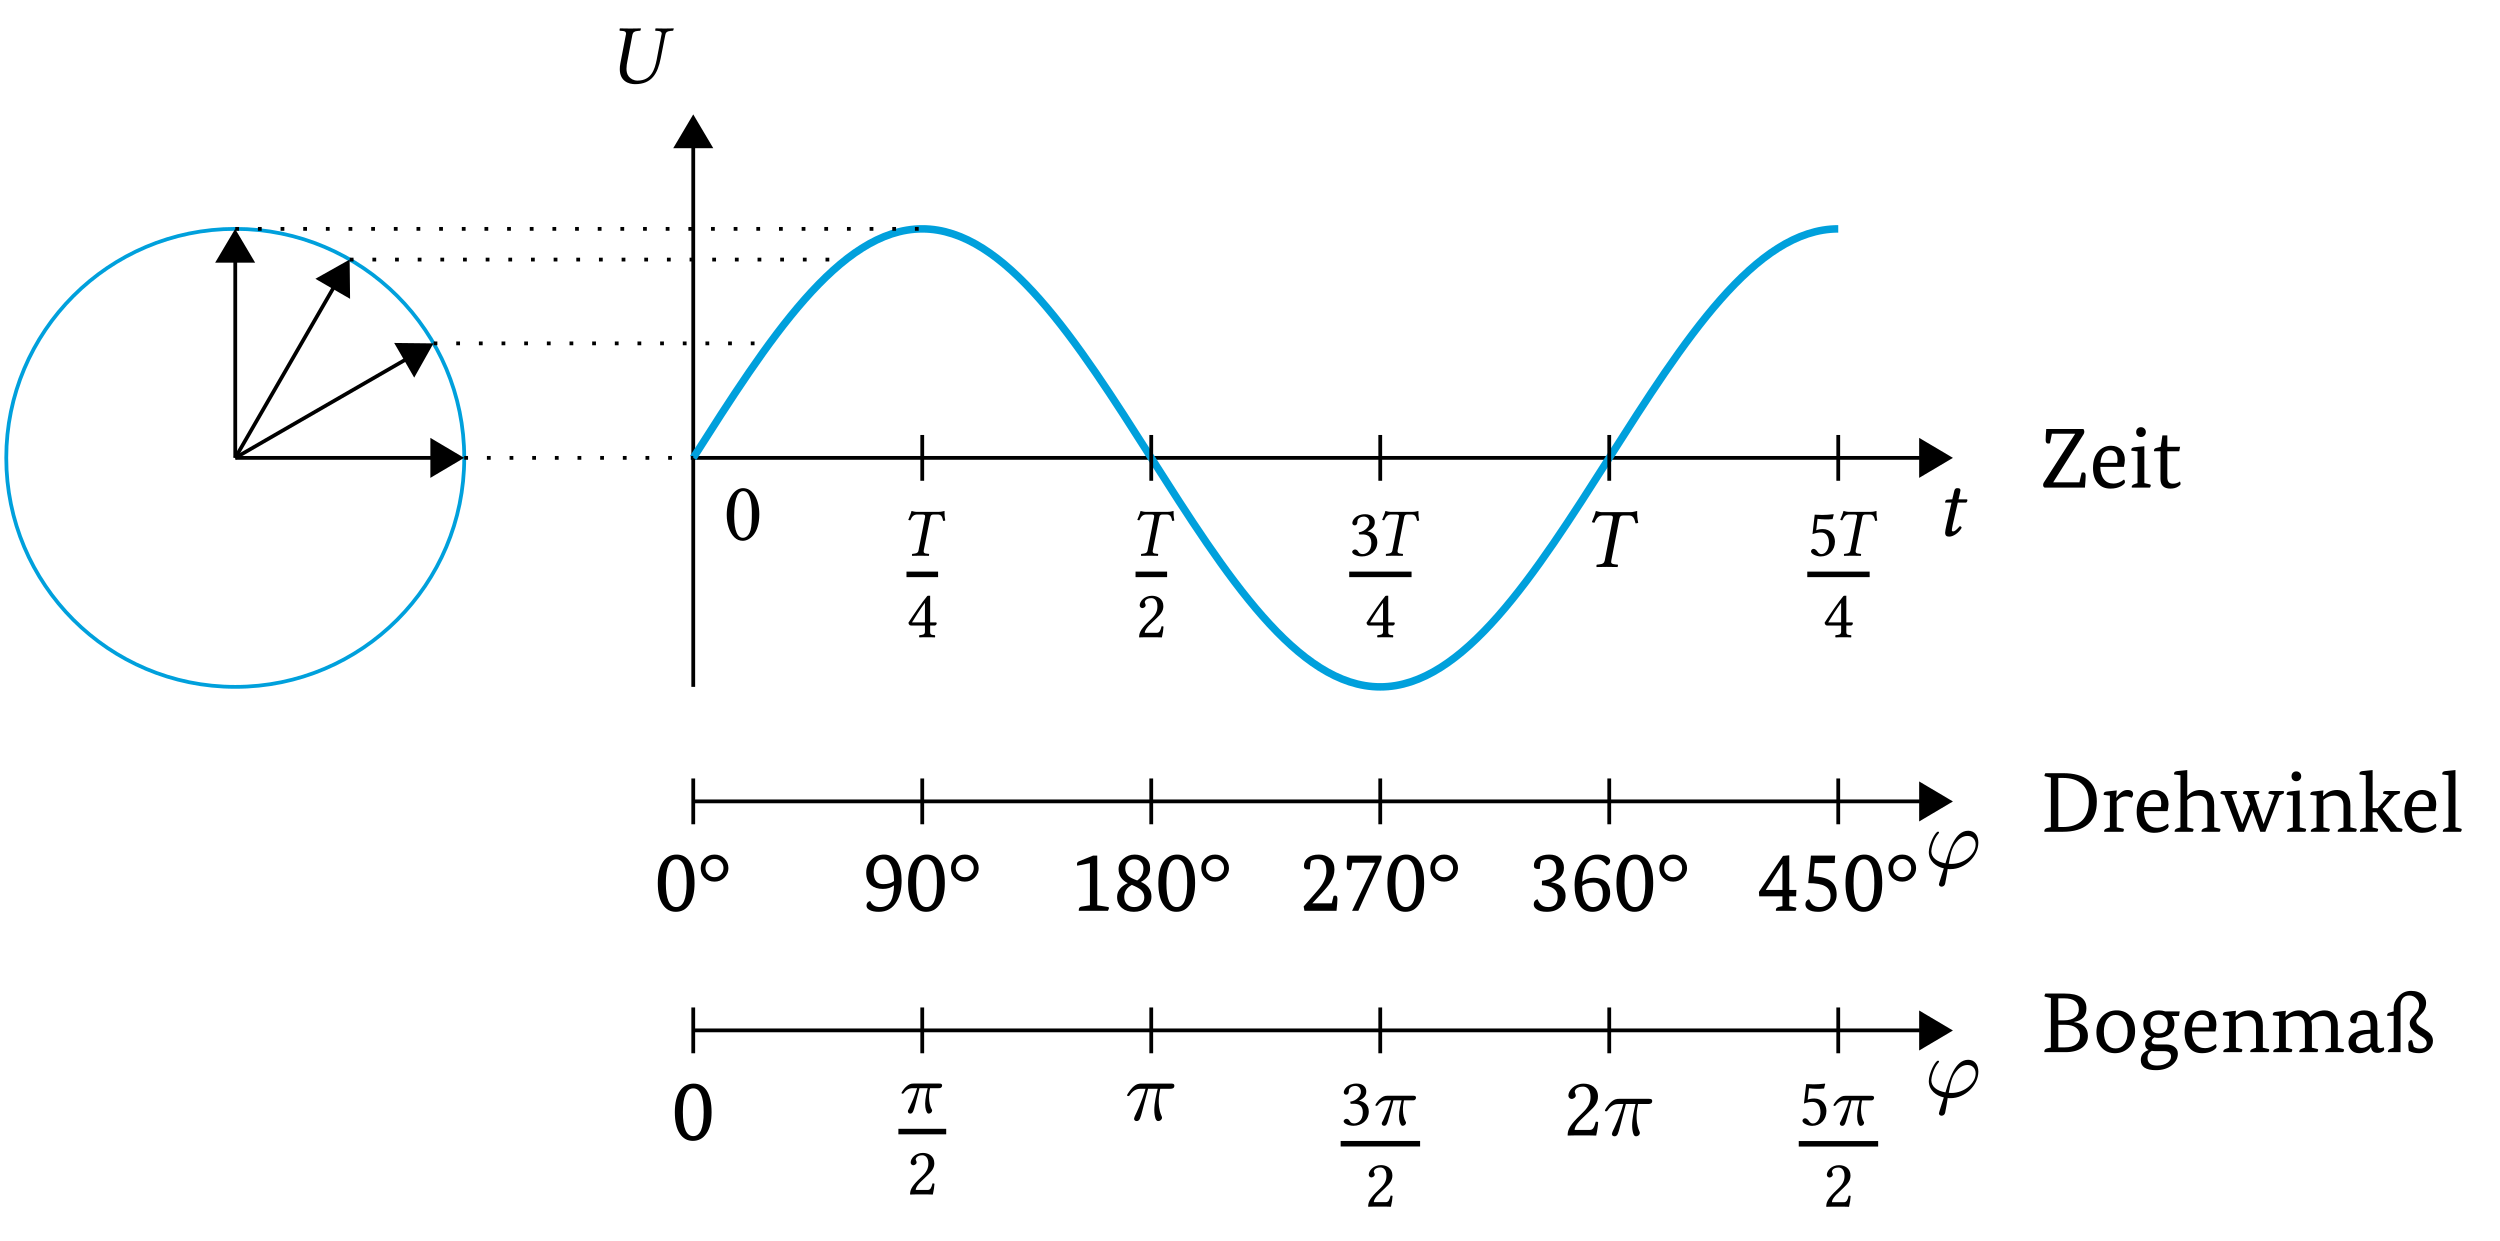 <?xml version="1.0" encoding="UTF-8"?>
<svg xmlns="http://www.w3.org/2000/svg" xmlns:xlink="http://www.w3.org/1999/xlink" width="262.633" height="130.375" viewBox="0 0 262.633 130.375">
<defs>
<g>
<g id="glyph-0-0">
<path d="M 0.938 -3.828 L 0.469 -3.797 C 0.297 -3.797 0.234 -3.719 0.219 -3.656 C 0.203 -3.625 0.172 -3.516 0.172 -3.5 C 0.172 -3.484 0.203 -3.484 0.234 -3.484 L 0.859 -3.484 L 0.312 -1.047 C 0.25 -0.766 0.188 -0.484 0.188 -0.328 C 0.188 0 0.344 0.094 0.625 0.094 C 1.031 0.094 1.609 -0.281 1.922 -0.828 C 1.891 -0.953 1.828 -1 1.719 -1 C 1.312 -0.531 1.156 -0.453 1.016 -0.453 C 0.984 -0.453 0.891 -0.469 0.891 -0.578 C 0.891 -0.656 0.922 -0.828 0.984 -1.141 L 1.516 -3.484 L 2.391 -3.484 C 2.5 -3.531 2.578 -3.75 2.484 -3.828 L 1.594 -3.828 L 1.688 -4.234 C 1.719 -4.406 1.797 -4.656 1.797 -4.766 C 1.797 -4.922 1.734 -5 1.453 -5 C 1.125 -5 1.141 -4.609 1.047 -4.281 Z M 0.938 -3.828 "/>
</g>
<g id="glyph-0-1">
<path d="M 1.812 0.094 C 3.578 0.094 4.188 -1.047 4.5 -2.625 L 4.984 -5.078 C 5.016 -5.328 5.172 -5.469 5.531 -5.5 L 5.75 -5.516 C 5.797 -5.516 5.828 -5.547 5.828 -5.578 L 5.875 -5.75 L 5.859 -5.766 C 5.453 -5.766 5.109 -5.75 4.906 -5.75 C 4.703 -5.75 4.375 -5.766 3.969 -5.766 L 3.953 -5.75 L 3.922 -5.578 C 3.906 -5.547 3.938 -5.516 3.969 -5.516 L 4.203 -5.5 C 4.484 -5.484 4.609 -5.391 4.609 -5.203 C 4.609 -5.172 4.594 -5.125 4.578 -5.078 L 4.078 -2.469 C 3.875 -1.469 3.531 -0.281 2.062 -0.281 C 1.656 -0.281 1.344 -0.469 1.141 -0.719 C 0.953 -0.969 0.906 -1.234 0.906 -1.531 C 0.906 -1.812 0.953 -2.109 1.016 -2.406 L 1.531 -5.109 C 1.594 -5.359 1.734 -5.469 2.094 -5.5 L 2.312 -5.516 C 2.359 -5.516 2.375 -5.547 2.391 -5.578 L 2.422 -5.75 L 2.406 -5.766 C 2 -5.766 1.656 -5.75 1.312 -5.75 C 0.969 -5.75 0.641 -5.766 0.234 -5.766 L 0.203 -5.75 L 0.172 -5.578 C 0.172 -5.547 0.203 -5.516 0.234 -5.516 L 0.453 -5.5 C 0.734 -5.484 0.859 -5.406 0.859 -5.219 C 0.859 -5.188 0.859 -5.141 0.844 -5.109 L 0.266 -2.109 C 0.219 -1.875 0.203 -1.672 0.203 -1.484 C 0.203 -0.203 1.156 0.094 1.812 0.094 Z M 1.812 0.094 "/>
</g>
<g id="glyph-0-2">
<path d="M 2.031 0.094 C 2.719 0.094 3.766 -0.609 3.766 -2.703 C 3.766 -3.594 3.547 -4.344 3.156 -4.859 C 2.922 -5.172 2.547 -5.438 2.062 -5.438 C 1.188 -5.438 0.344 -4.391 0.344 -2.625 C 0.344 -1.672 0.641 -0.781 1.141 -0.281 C 1.391 -0.031 1.688 0.094 2.031 0.094 Z M 2.062 -5.125 C 2.219 -5.125 2.359 -5.078 2.469 -4.984 C 2.75 -4.75 2.984 -4.062 2.984 -2.875 C 2.984 -2.047 2.969 -1.484 2.844 -1.031 C 2.641 -0.297 2.203 -0.219 2.047 -0.219 C 1.219 -0.219 1.125 -1.75 1.125 -2.531 C 1.125 -4.719 1.672 -5.125 2.062 -5.125 Z M 2.062 -5.125 "/>
</g>
<g id="glyph-0-3">
<path d="M 1.234 -5.75 C 1 -5.75 0.812 -5.828 0.594 -5.875 C 0.484 -5.438 0.375 -5.188 0.172 -4.703 C 0.25 -4.672 0.359 -4.641 0.453 -4.641 C 0.703 -5.234 0.922 -5.406 1.406 -5.406 L 2.016 -5.406 C 2.359 -5.406 2.422 -5.312 2.375 -5.062 L 1.531 -0.672 C 1.469 -0.422 1.344 -0.297 0.969 -0.266 L 0.703 -0.234 C 0.656 -0.203 0.641 -0.062 0.672 0.016 C 1.078 0.016 1.406 0 1.75 0 C 2.094 0 2.484 0.016 2.875 0.016 C 2.906 -0.016 2.938 -0.203 2.906 -0.234 L 2.609 -0.266 C 2.25 -0.297 2.156 -0.406 2.219 -0.672 L 3.062 -5.031 C 3.125 -5.328 3.234 -5.406 3.547 -5.406 L 4.031 -5.406 C 4.484 -5.406 4.625 -5.172 4.766 -4.578 C 4.859 -4.578 4.938 -4.578 5.047 -4.625 C 4.938 -5.125 4.922 -5.516 4.938 -5.875 C 4.641 -5.828 4.531 -5.75 4.219 -5.75 Z M 1.234 -5.75 "/>
</g>
<g id="glyph-0-4">
<path d="M 0.547 -4.172 C 0.547 -3.984 0.719 -3.828 0.906 -3.828 C 1.047 -3.828 1.328 -3.984 1.328 -4.188 C 1.328 -4.25 1.297 -4.312 1.281 -4.375 C 1.266 -4.438 1.219 -4.516 1.219 -4.578 C 1.219 -4.812 1.453 -5.125 2.094 -5.125 C 2.422 -5.125 2.875 -4.906 2.875 -4.047 C 2.875 -3.484 2.672 -3.016 2.141 -2.484 L 1.484 -1.828 C 0.609 -0.938 0.469 -0.516 0.469 0.016 C 0.469 0.016 0.922 0 1.203 0 L 2.766 0 C 3.047 0 3.469 0.016 3.469 0.016 C 3.578 -0.453 3.672 -1.125 3.672 -1.391 C 3.625 -1.438 3.5 -1.453 3.422 -1.438 C 3.266 -0.797 3.109 -0.578 2.797 -0.578 L 1.203 -0.578 C 1.203 -1.016 1.812 -1.609 1.859 -1.656 L 2.766 -2.531 C 3.281 -3.016 3.656 -3.406 3.656 -4.094 C 3.656 -5.047 2.875 -5.438 2.156 -5.438 C 1.156 -5.438 0.547 -4.703 0.547 -4.172 Z M 0.547 -4.172 "/>
</g>
<g id="glyph-1-0">
<path d="M 3.641 -5.641 L 3.641 -5.656 L 1.203 -5.656 L 1 -4.656 C 0.938 -4.633 0.867 -4.625 0.797 -4.625 C 0.629 -4.625 0.547 -4.75 0.547 -5 C 0.547 -5.258 0.566 -5.645 0.609 -6.156 L 4.516 -6.156 C 4.578 -6.062 4.609 -5.961 4.609 -5.859 C 4.609 -5.766 4.578 -5.672 4.516 -5.578 L 1.344 -0.562 L 1.344 -0.547 L 4.094 -0.547 L 4.328 -1.562 C 4.391 -1.582 4.457 -1.594 4.531 -1.594 C 4.676 -1.594 4.75 -1.473 4.75 -1.234 C 4.75 -1.016 4.723 -0.602 4.672 0 L 0.438 0 C 0.332 -0.039 0.281 -0.133 0.281 -0.281 C 0.281 -0.363 0.301 -0.441 0.344 -0.516 Z M 3.641 -5.641 "/>
</g>
<g id="glyph-1-1">
<path d="M 1.156 -2.172 C 1.164 -1.609 1.289 -1.176 1.531 -0.875 C 1.77 -0.57 2.109 -0.422 2.547 -0.422 C 2.93 -0.422 3.297 -0.562 3.641 -0.844 C 3.703 -0.801 3.738 -0.719 3.75 -0.594 C 3.75 -0.457 3.617 -0.312 3.359 -0.156 C 3.035 0.02 2.66 0.109 2.234 0.109 C 1.691 0.109 1.266 -0.055 0.953 -0.391 C 0.578 -0.773 0.391 -1.332 0.391 -2.062 C 0.391 -2.801 0.582 -3.383 0.969 -3.812 C 1.32 -4.195 1.758 -4.391 2.281 -4.391 C 2.738 -4.391 3.098 -4.25 3.359 -3.969 C 3.609 -3.695 3.734 -3.336 3.734 -2.891 C 3.734 -2.691 3.695 -2.453 3.625 -2.172 Z M 2.188 -3.922 C 1.582 -3.922 1.242 -3.477 1.172 -2.594 L 2.922 -2.594 C 2.953 -2.719 2.969 -2.844 2.969 -2.969 C 2.969 -3.602 2.707 -3.922 2.188 -3.922 Z M 2.188 -3.922 "/>
</g>
<g id="glyph-1-2">
<path d="M 0.906 -0.469 L 0.906 -3.797 L 0.266 -3.875 C 0.254 -3.906 0.25 -3.93 0.25 -3.953 C 0.25 -4.117 0.359 -4.211 0.578 -4.234 L 1.625 -4.344 L 1.625 -0.469 L 2.172 -0.344 C 2.254 -0.332 2.297 -0.297 2.297 -0.234 C 2.297 -0.148 2.266 -0.07 2.203 0 L 0.312 0 C 0.301 -0.02 0.297 -0.039 0.297 -0.062 C 0.297 -0.195 0.391 -0.297 0.578 -0.359 Z M 0.766 -5.828 C 0.766 -5.984 0.812 -6.109 0.906 -6.203 C 1 -6.297 1.117 -6.344 1.266 -6.344 C 1.41 -6.344 1.531 -6.297 1.625 -6.203 C 1.727 -6.109 1.781 -5.984 1.781 -5.828 C 1.781 -5.672 1.727 -5.547 1.625 -5.453 C 1.531 -5.359 1.41 -5.312 1.266 -5.312 C 1.117 -5.312 1 -5.359 0.906 -5.453 C 0.812 -5.547 0.766 -5.672 0.766 -5.828 Z M 0.766 -5.828 "/>
</g>
<g id="glyph-1-3">
<path d="M 0.859 -4.281 L 1.031 -5.484 L 1.547 -5.484 L 1.547 -4.281 L 2.891 -4.281 L 2.797 -3.812 L 1.547 -3.812 L 1.547 -1.078 C 1.547 -0.629 1.738 -0.406 2.125 -0.406 C 2.426 -0.406 2.676 -0.484 2.875 -0.641 C 2.914 -0.578 2.938 -0.488 2.938 -0.375 C 2.938 -0.301 2.852 -0.211 2.688 -0.109 C 2.469 0.035 2.195 0.109 1.875 0.109 C 1.176 0.109 0.828 -0.234 0.828 -0.922 L 0.828 -3.812 L 0.156 -3.812 C 0.145 -3.844 0.141 -3.863 0.141 -3.875 C 0.141 -4.031 0.234 -4.129 0.422 -4.172 Z M 0.859 -4.281 "/>
</g>
<g id="glyph-1-4">
<path d="M 2.359 -6.156 C 4.734 -6.156 5.922 -5.16 5.922 -3.172 C 5.922 -2.117 5.609 -1.32 4.984 -0.781 C 4.367 -0.258 3.492 0 2.359 0 L 0.422 0 C 0.41 -0.02 0.406 -0.047 0.406 -0.078 C 0.406 -0.242 0.508 -0.352 0.719 -0.406 L 1.094 -0.484 L 1.094 -5.688 L 0.547 -5.812 C 0.461 -5.82 0.422 -5.852 0.422 -5.906 C 0.422 -5.957 0.453 -6.039 0.516 -6.156 Z M 2.344 -0.5 C 3.219 -0.5 3.891 -0.723 4.359 -1.172 C 4.836 -1.617 5.078 -2.273 5.078 -3.141 C 5.078 -3.973 4.836 -4.598 4.359 -5.016 C 3.891 -5.441 3.219 -5.656 2.344 -5.656 L 1.875 -5.656 L 1.875 -0.5 Z M 2.344 -0.5 "/>
</g>
<g id="glyph-1-5">
<path d="M 0.906 -0.469 L 0.906 -3.797 L 0.266 -3.875 C 0.254 -3.906 0.25 -3.93 0.25 -3.953 C 0.25 -4.117 0.359 -4.211 0.578 -4.234 L 1.625 -4.344 L 1.578 -3.594 L 1.609 -3.594 C 1.953 -4.125 2.328 -4.391 2.734 -4.391 C 3.141 -4.391 3.344 -4.242 3.344 -3.953 C 3.344 -3.828 3.289 -3.703 3.188 -3.578 C 2.977 -3.672 2.785 -3.719 2.609 -3.719 C 2.203 -3.719 1.875 -3.547 1.625 -3.203 L 1.625 -0.469 L 2.25 -0.344 C 2.332 -0.332 2.375 -0.297 2.375 -0.234 C 2.375 -0.148 2.348 -0.07 2.297 0 L 0.312 0 C 0.301 -0.02 0.297 -0.039 0.297 -0.062 C 0.297 -0.195 0.391 -0.297 0.578 -0.359 Z M 0.906 -0.469 "/>
</g>
<g id="glyph-1-6">
<path d="M 0.828 -0.469 L 0.828 -5.938 L 0.172 -6.016 C 0.16 -6.047 0.156 -6.07 0.156 -6.094 C 0.156 -6.258 0.266 -6.352 0.484 -6.375 L 1.547 -6.484 L 1.547 -3.75 L 1.562 -3.75 C 1.914 -4.176 2.375 -4.391 2.938 -4.391 C 3.895 -4.391 4.375 -3.859 4.375 -2.797 L 4.375 -0.469 L 4.906 -0.344 C 4.988 -0.332 5.031 -0.297 5.031 -0.234 C 5.031 -0.148 5 -0.07 4.938 0 L 3.047 0 C 3.047 -0.02 3.047 -0.039 3.047 -0.062 C 3.047 -0.195 3.133 -0.297 3.312 -0.359 L 3.656 -0.469 L 3.656 -2.75 C 3.656 -3.445 3.332 -3.797 2.688 -3.797 C 2.219 -3.797 1.836 -3.641 1.547 -3.328 L 1.547 -0.469 L 2.078 -0.344 C 2.16 -0.332 2.203 -0.297 2.203 -0.234 C 2.203 -0.148 2.172 -0.07 2.109 0 L 0.219 0 C 0.219 -0.02 0.219 -0.039 0.219 -0.062 C 0.219 -0.195 0.305 -0.297 0.484 -0.359 Z M 0.828 -0.469 "/>
</g>
<g id="glyph-1-7">
<path d="M 4.016 -4.281 C 4.086 -4.281 4.125 -4.25 4.125 -4.188 C 4.125 -4.145 4.102 -4.082 4.062 -4 L 3.547 -3.859 L 4.562 -0.828 L 4.578 -0.828 L 5.703 -3.859 L 5.078 -4 C 5.078 -4.031 5.078 -4.051 5.078 -4.062 C 5.078 -4.207 5.16 -4.281 5.328 -4.281 L 6.609 -4.281 C 6.68 -4.281 6.719 -4.25 6.719 -4.188 C 6.719 -4.145 6.695 -4.082 6.656 -4 L 6.234 -3.844 L 4.75 0 L 4.219 0 L 3.391 -2.281 L 3.375 -2.281 L 2.5 0 L 1.938 0 L 0.453 -3.859 L 0.047 -4 C 0.035 -4.031 0.031 -4.051 0.031 -4.062 C 0.031 -4.207 0.113 -4.281 0.281 -4.281 L 1.672 -4.281 C 1.742 -4.281 1.781 -4.25 1.781 -4.188 C 1.781 -4.145 1.758 -4.082 1.719 -4 L 1.203 -3.859 L 2.312 -0.828 L 2.328 -0.828 L 3.156 -2.906 L 2.812 -3.859 L 2.406 -4 C 2.406 -4.031 2.406 -4.051 2.406 -4.062 C 2.406 -4.207 2.488 -4.281 2.656 -4.281 Z M 4.016 -4.281 "/>
</g>
<g id="glyph-1-8">
<path d="M 0.906 -0.469 L 0.906 -3.797 L 0.266 -3.875 C 0.254 -3.906 0.25 -3.93 0.25 -3.953 C 0.25 -4.117 0.359 -4.211 0.578 -4.234 L 1.625 -4.344 L 1.578 -3.734 L 1.609 -3.734 C 1.805 -3.93 1.977 -4.07 2.125 -4.156 C 2.395 -4.312 2.711 -4.391 3.078 -4.391 C 3.516 -4.391 3.852 -4.25 4.094 -3.969 C 4.332 -3.688 4.453 -3.297 4.453 -2.797 L 4.453 -0.469 L 5 -0.344 C 5.082 -0.332 5.125 -0.297 5.125 -0.234 C 5.125 -0.148 5.094 -0.07 5.031 0 L 3.141 0 C 3.129 -0.02 3.125 -0.039 3.125 -0.062 C 3.125 -0.195 3.219 -0.297 3.406 -0.359 L 3.734 -0.469 L 3.734 -2.75 C 3.734 -3.113 3.633 -3.383 3.438 -3.562 C 3.258 -3.719 3.039 -3.797 2.781 -3.797 C 2.344 -3.797 1.957 -3.648 1.625 -3.359 L 1.625 -0.469 L 2.172 -0.344 C 2.254 -0.332 2.297 -0.297 2.297 -0.234 C 2.297 -0.148 2.266 -0.07 2.203 0 L 0.312 0 C 0.301 -0.02 0.297 -0.039 0.297 -0.062 C 0.297 -0.195 0.391 -0.297 0.578 -0.359 Z M 0.906 -0.469 "/>
</g>
<g id="glyph-1-9">
<path d="M 0.828 -0.469 L 0.828 -5.938 L 0.172 -6.016 C 0.16 -6.047 0.156 -6.07 0.156 -6.094 C 0.156 -6.258 0.266 -6.352 0.484 -6.375 L 1.547 -6.484 L 1.547 -2.484 L 2.078 -2.484 L 3.281 -3.859 L 2.656 -4 C 2.645 -4.031 2.641 -4.051 2.641 -4.062 C 2.641 -4.207 2.723 -4.281 2.891 -4.281 L 4.328 -4.281 C 4.398 -4.281 4.438 -4.25 4.438 -4.188 C 4.438 -4.145 4.414 -4.082 4.375 -4 L 3.859 -3.844 L 2.594 -2.391 L 4.109 -0.453 L 4.562 -0.344 C 4.645 -0.332 4.688 -0.297 4.688 -0.234 C 4.688 -0.148 4.656 -0.07 4.594 0 L 3.438 0 L 1.953 -2.047 L 1.547 -2.047 L 1.547 -0.453 L 2 -0.344 C 2.082 -0.332 2.125 -0.297 2.125 -0.234 C 2.125 -0.148 2.094 -0.07 2.031 0 L 0.219 0 C 0.219 -0.02 0.219 -0.039 0.219 -0.062 C 0.219 -0.195 0.305 -0.297 0.484 -0.359 Z M 0.828 -0.469 "/>
</g>
<g id="glyph-1-10">
<path d="M 0.859 -0.469 L 0.859 -5.938 L 0.219 -6.016 C 0.207 -6.047 0.203 -6.07 0.203 -6.094 C 0.203 -6.258 0.312 -6.352 0.531 -6.375 L 1.594 -6.484 L 1.594 -0.469 L 2.125 -0.344 C 2.207 -0.332 2.25 -0.297 2.25 -0.234 C 2.25 -0.148 2.219 -0.07 2.156 0 L 0.266 0 C 0.266 -0.02 0.266 -0.039 0.266 -0.062 C 0.266 -0.195 0.352 -0.297 0.531 -0.359 Z M 0.859 -0.469 "/>
</g>
<g id="glyph-1-11">
<path d="M 2.234 -0.391 C 2.961 -0.391 3.328 -1.227 3.328 -2.906 C 3.328 -4.57 2.961 -5.406 2.234 -5.406 C 1.504 -5.406 1.141 -4.57 1.141 -2.906 C 1.141 -1.227 1.504 -0.391 2.234 -0.391 Z M 2.188 0.109 C 1.613 0.109 1.16 -0.141 0.828 -0.641 C 0.473 -1.16 0.297 -1.914 0.297 -2.906 C 0.297 -3.883 0.484 -4.641 0.859 -5.172 C 1.211 -5.66 1.688 -5.906 2.281 -5.906 C 2.863 -5.906 3.316 -5.66 3.641 -5.172 C 3.984 -4.641 4.156 -3.883 4.156 -2.906 C 4.156 -1.914 3.969 -1.16 3.594 -0.641 C 3.25 -0.141 2.781 0.109 2.188 0.109 Z M 2.188 0.109 "/>
</g>
<g id="glyph-1-12">
<path d="M 3.25 -4.484 C 3.25 -4.098 3.109 -3.766 2.828 -3.484 C 2.547 -3.203 2.203 -3.062 1.797 -3.062 C 1.359 -3.062 1.004 -3.203 0.734 -3.484 C 0.473 -3.742 0.344 -4.078 0.344 -4.484 C 0.344 -4.879 0.477 -5.211 0.75 -5.484 C 1.031 -5.766 1.379 -5.906 1.797 -5.906 C 2.223 -5.906 2.57 -5.766 2.844 -5.484 C 3.113 -5.211 3.25 -4.879 3.25 -4.484 Z M 1.797 -5.438 C 1.516 -5.438 1.285 -5.344 1.109 -5.156 C 0.93 -4.977 0.844 -4.754 0.844 -4.484 C 0.844 -4.223 0.93 -4 1.109 -3.812 C 1.285 -3.625 1.516 -3.531 1.797 -3.531 C 2.078 -3.531 2.301 -3.625 2.469 -3.812 C 2.645 -4 2.734 -4.223 2.734 -4.484 C 2.734 -4.754 2.645 -4.977 2.469 -5.156 C 2.301 -5.344 2.078 -5.438 1.797 -5.438 Z M 1.797 -5.438 "/>
</g>
<g id="glyph-1-13">
<path d="M 2.969 -1.047 C 3.156 -1.391 3.258 -1.93 3.281 -2.672 C 2.969 -2.422 2.578 -2.297 2.109 -2.297 C 1.598 -2.297 1.188 -2.426 0.875 -2.688 C 0.531 -2.988 0.359 -3.426 0.359 -4 C 0.359 -4.594 0.562 -5.066 0.969 -5.422 C 1.312 -5.742 1.738 -5.906 2.25 -5.906 C 2.832 -5.906 3.289 -5.645 3.625 -5.125 C 3.926 -4.645 4.078 -3.992 4.078 -3.172 C 4.078 -2.285 3.906 -1.555 3.562 -0.984 C 3.145 -0.254 2.516 0.109 1.672 0.109 C 1.254 0.109 0.93 0.039 0.703 -0.094 C 0.492 -0.207 0.391 -0.352 0.391 -0.531 C 0.391 -0.789 0.52 -0.957 0.781 -1.031 C 0.957 -0.602 1.301 -0.391 1.812 -0.391 C 2.352 -0.391 2.738 -0.609 2.969 -1.047 Z M 2.156 -2.797 C 2.633 -2.797 3.008 -2.906 3.281 -3.125 C 3.281 -3.875 3.172 -4.453 2.953 -4.859 C 2.754 -5.223 2.477 -5.406 2.125 -5.406 C 1.832 -5.406 1.598 -5.297 1.422 -5.078 C 1.234 -4.836 1.141 -4.5 1.141 -4.062 C 1.141 -3.219 1.477 -2.797 2.156 -2.797 Z M 2.156 -2.797 "/>
</g>
<g id="glyph-1-14">
<path d="M 2.031 -0.578 L 2.031 -5 L 0.688 -4.734 C 0.676 -4.805 0.672 -4.867 0.672 -4.922 C 0.672 -5.055 0.742 -5.148 0.891 -5.203 L 2.359 -5.797 L 2.797 -5.797 L 2.797 -0.578 L 3.891 -0.406 C 3.984 -0.395 4.031 -0.359 4.031 -0.297 C 4.031 -0.242 3.992 -0.145 3.922 0 L 0.859 0 C 0.859 -0.02 0.859 -0.047 0.859 -0.078 C 0.859 -0.285 0.953 -0.406 1.141 -0.438 Z M 2.031 -0.578 "/>
</g>
<g id="glyph-1-15">
<path d="M 2.922 -3.031 C 3.66 -2.707 4.031 -2.195 4.031 -1.5 C 4.031 -1.008 3.848 -0.613 3.484 -0.312 C 3.141 -0.031 2.707 0.109 2.188 0.109 C 1.676 0.109 1.266 -0.02 0.953 -0.281 C 0.598 -0.57 0.422 -0.961 0.422 -1.453 C 0.422 -2.066 0.797 -2.551 1.547 -2.906 C 0.898 -3.227 0.578 -3.719 0.578 -4.375 C 0.578 -4.801 0.742 -5.16 1.078 -5.453 C 1.422 -5.754 1.816 -5.906 2.266 -5.906 C 2.742 -5.906 3.133 -5.773 3.438 -5.516 C 3.738 -5.266 3.891 -4.91 3.891 -4.453 C 3.891 -3.848 3.566 -3.375 2.922 -3.031 Z M 2.531 -3.188 C 2.969 -3.469 3.188 -3.891 3.188 -4.453 C 3.188 -4.734 3.102 -4.957 2.938 -5.125 C 2.77 -5.312 2.523 -5.406 2.203 -5.406 C 1.922 -5.406 1.695 -5.312 1.531 -5.125 C 1.363 -4.945 1.281 -4.723 1.281 -4.453 C 1.281 -4.117 1.391 -3.852 1.609 -3.656 C 1.773 -3.508 2.082 -3.352 2.531 -3.188 Z M 1.969 -2.719 C 1.438 -2.426 1.172 -2.004 1.172 -1.453 C 1.172 -1.148 1.266 -0.895 1.453 -0.688 C 1.648 -0.488 1.906 -0.391 2.219 -0.391 C 2.531 -0.391 2.785 -0.484 2.984 -0.672 C 3.18 -0.867 3.281 -1.113 3.281 -1.406 C 3.281 -1.727 3.16 -1.992 2.922 -2.203 C 2.742 -2.359 2.426 -2.531 1.969 -2.719 Z M 1.969 -2.719 "/>
</g>
<g id="glyph-1-16">
<path d="M 0.422 -0.453 L 1.922 -2.172 C 2.516 -2.848 2.812 -3.516 2.812 -4.172 C 2.812 -5.004 2.508 -5.422 1.906 -5.422 C 1.664 -5.422 1.43 -5.363 1.203 -5.25 C 1.129 -5.008 1.086 -4.711 1.078 -4.359 C 1.004 -4.348 0.938 -4.344 0.875 -4.344 C 0.594 -4.344 0.453 -4.461 0.453 -4.703 C 0.453 -5.066 0.594 -5.359 0.875 -5.578 C 1.156 -5.797 1.539 -5.906 2.031 -5.906 C 2.508 -5.906 2.898 -5.766 3.203 -5.484 C 3.504 -5.211 3.656 -4.832 3.656 -4.344 C 3.656 -3.883 3.516 -3.43 3.234 -2.984 C 3.055 -2.691 2.754 -2.316 2.328 -1.859 L 1.344 -0.797 L 1.344 -0.781 L 3.375 -0.781 L 3.562 -1.547 C 3.602 -1.578 3.664 -1.594 3.75 -1.594 C 3.895 -1.594 3.969 -1.473 3.969 -1.234 C 3.969 -1.004 3.938 -0.594 3.875 0 L 0.5 0 Z M 0.422 -0.453 "/>
</g>
<g id="glyph-1-17">
<path d="M 0.484 -4.641 C 0.484 -5.016 0.504 -5.398 0.547 -5.797 L 4.109 -5.797 C 4.141 -5.754 4.156 -5.695 4.156 -5.625 C 4.156 -5.5 4.117 -5.359 4.047 -5.203 L 1.703 0 L 1.047 0 L 3.453 -5.047 L 1.078 -5.047 L 0.938 -4.297 C 0.875 -4.273 0.805 -4.266 0.734 -4.266 C 0.566 -4.266 0.484 -4.391 0.484 -4.641 Z M 0.484 -4.641 "/>
</g>
<g id="glyph-1-18">
<path d="M 1.391 -3.156 C 2.398 -3.27 2.906 -3.672 2.906 -4.359 C 2.906 -5.066 2.602 -5.422 2 -5.422 C 1.727 -5.422 1.492 -5.359 1.297 -5.234 C 1.223 -4.984 1.18 -4.707 1.172 -4.406 C 1.109 -4.395 1.039 -4.391 0.969 -4.391 C 0.688 -4.391 0.547 -4.508 0.547 -4.75 C 0.547 -5.094 0.691 -5.367 0.984 -5.578 C 1.285 -5.797 1.68 -5.906 2.172 -5.906 C 2.641 -5.906 3.008 -5.781 3.281 -5.531 C 3.562 -5.281 3.703 -4.941 3.703 -4.516 C 3.703 -4.098 3.562 -3.758 3.281 -3.5 C 3.082 -3.312 2.781 -3.148 2.375 -3.016 L 2.375 -2.984 C 2.852 -2.922 3.223 -2.766 3.484 -2.516 C 3.742 -2.273 3.875 -1.969 3.875 -1.594 C 3.875 -1.102 3.691 -0.695 3.328 -0.375 C 2.961 -0.051 2.484 0.109 1.891 0.109 C 1.41 0.109 1.051 0.012 0.812 -0.172 C 0.625 -0.305 0.531 -0.473 0.531 -0.672 C 0.531 -0.941 0.66 -1.125 0.922 -1.219 C 1.023 -0.988 1.125 -0.82 1.219 -0.719 C 1.414 -0.5 1.691 -0.391 2.047 -0.391 C 2.711 -0.391 3.047 -0.742 3.047 -1.453 C 3.047 -2.191 2.492 -2.602 1.391 -2.688 Z M 1.391 -3.156 "/>
</g>
<g id="glyph-1-19">
<path d="M 3.688 -4.766 C 3.633 -4.91 3.523 -5.047 3.359 -5.172 C 3.148 -5.336 2.906 -5.422 2.625 -5.422 C 1.719 -5.422 1.227 -4.633 1.156 -3.062 C 1.5 -3.332 1.906 -3.469 2.375 -3.469 C 2.883 -3.469 3.289 -3.344 3.594 -3.094 C 3.926 -2.812 4.094 -2.395 4.094 -1.844 C 4.094 -1.312 3.926 -0.859 3.594 -0.484 C 3.238 -0.086 2.785 0.109 2.234 0.109 C 1.617 0.109 1.148 -0.148 0.828 -0.672 C 0.516 -1.16 0.359 -1.844 0.359 -2.719 C 0.359 -3.551 0.555 -4.266 0.953 -4.859 C 1.398 -5.555 2.016 -5.906 2.797 -5.906 C 3.203 -5.906 3.523 -5.832 3.766 -5.688 C 3.984 -5.562 4.094 -5.41 4.094 -5.234 C 4.094 -4.984 3.957 -4.828 3.688 -4.766 Z M 1.156 -2.609 C 1.164 -1.859 1.281 -1.297 1.5 -0.922 C 1.695 -0.566 1.969 -0.391 2.312 -0.391 C 2.602 -0.391 2.844 -0.504 3.031 -0.734 C 3.227 -0.973 3.328 -1.312 3.328 -1.75 C 3.328 -2.562 2.988 -2.969 2.312 -2.969 C 1.812 -2.969 1.426 -2.848 1.156 -2.609 Z M 1.156 -2.609 "/>
</g>
<g id="glyph-1-20">
<path d="M 0.125 -1.984 L 2.656 -5.766 L 3.312 -5.828 L 3.312 -2.188 L 4.062 -2.188 L 4.031 -1.516 L 3.312 -1.516 L 3.312 -0.484 L 3.938 -0.359 C 4.02 -0.348 4.062 -0.316 4.062 -0.266 C 4.062 -0.234 4.031 -0.145 3.969 0 L 1.906 0 C 1.906 -0.02 1.906 -0.047 1.906 -0.078 C 1.906 -0.242 2.004 -0.352 2.203 -0.406 L 2.594 -0.484 L 2.594 -1.516 L 0.156 -1.516 Z M 0.859 -2.188 L 2.594 -2.188 L 2.594 -4.891 L 2.562 -4.891 L 0.859 -2.219 Z M 0.859 -2.188 "/>
</g>
<g id="glyph-1-21">
<path d="M 1.125 -5.797 L 3.672 -5.797 L 3.625 -5.016 L 1.531 -5.016 L 1.406 -3.609 C 2.27 -3.578 2.895 -3.395 3.281 -3.062 C 3.645 -2.758 3.828 -2.301 3.828 -1.688 C 3.828 -1.195 3.645 -0.773 3.281 -0.422 C 2.926 -0.066 2.469 0.109 1.906 0.109 C 1.414 0.109 1.055 0.02 0.828 -0.156 C 0.641 -0.289 0.547 -0.461 0.547 -0.672 C 0.547 -0.941 0.676 -1.125 0.938 -1.219 C 1.051 -0.969 1.145 -0.801 1.219 -0.719 C 1.426 -0.5 1.703 -0.391 2.047 -0.391 C 2.398 -0.391 2.68 -0.5 2.891 -0.719 C 3.086 -0.926 3.188 -1.195 3.188 -1.531 C 3.188 -2.02 3 -2.367 2.625 -2.578 C 2.25 -2.797 1.656 -2.906 0.844 -2.906 Z M 1.125 -5.797 "/>
</g>
<g id="glyph-1-22">
<path d="M 2.547 -6.156 C 4.066 -6.156 4.828 -5.641 4.828 -4.609 C 4.828 -3.805 4.395 -3.328 3.531 -3.172 L 3.531 -3.156 C 4.5 -3.02 4.984 -2.539 4.984 -1.719 C 4.984 -1.207 4.785 -0.797 4.391 -0.484 C 3.961 -0.16 3.375 0 2.625 0 L 0.422 0 C 0.41 -0.02 0.406 -0.047 0.406 -0.078 C 0.406 -0.242 0.508 -0.352 0.719 -0.406 L 1.094 -0.484 L 1.094 -5.688 L 0.547 -5.812 C 0.461 -5.82 0.422 -5.852 0.422 -5.906 C 0.422 -5.957 0.453 -6.039 0.516 -6.156 Z M 2.531 -0.5 C 3.07 -0.5 3.484 -0.613 3.766 -0.844 C 4.023 -1.062 4.156 -1.352 4.156 -1.719 C 4.156 -2.07 4.02 -2.352 3.75 -2.562 C 3.477 -2.77 3.086 -2.875 2.578 -2.875 L 1.875 -2.875 L 1.875 -0.5 Z M 2.469 -3.344 C 2.988 -3.344 3.391 -3.457 3.672 -3.688 C 3.91 -3.883 4.031 -4.156 4.031 -4.5 C 4.031 -5.27 3.508 -5.656 2.469 -5.656 L 1.875 -5.656 L 1.875 -3.344 Z M 2.469 -3.344 "/>
</g>
<g id="glyph-1-23">
<path d="M 2.344 0.109 C 1.789 0.109 1.336 -0.07 0.984 -0.438 C 0.586 -0.832 0.391 -1.383 0.391 -2.094 C 0.391 -2.801 0.609 -3.367 1.047 -3.797 C 1.453 -4.191 1.941 -4.391 2.516 -4.391 C 3.078 -4.391 3.531 -4.211 3.875 -3.859 C 4.258 -3.473 4.453 -2.914 4.453 -2.188 C 4.453 -1.469 4.234 -0.895 3.797 -0.469 C 3.391 -0.082 2.906 0.109 2.344 0.109 Z M 2.406 -0.391 C 2.781 -0.391 3.078 -0.531 3.297 -0.812 C 3.547 -1.125 3.672 -1.566 3.672 -2.141 C 3.672 -2.711 3.547 -3.156 3.297 -3.469 C 3.078 -3.758 2.781 -3.906 2.406 -3.906 C 2.039 -3.906 1.75 -3.758 1.531 -3.469 C 1.289 -3.156 1.172 -2.711 1.172 -2.141 C 1.172 -1.566 1.289 -1.125 1.531 -0.812 C 1.75 -0.531 2.039 -0.391 2.406 -0.391 Z M 2.406 -0.391 "/>
</g>
<g id="glyph-1-24">
<path d="M 0.484 -2.969 C 0.484 -3.406 0.648 -3.758 0.984 -4.031 C 1.285 -4.27 1.66 -4.391 2.109 -4.391 C 2.348 -4.391 2.578 -4.352 2.797 -4.281 L 4.312 -4.281 L 4.219 -3.797 L 3.484 -3.797 C 3.66 -3.555 3.75 -3.281 3.75 -2.969 C 3.75 -2.52 3.582 -2.16 3.25 -1.891 C 2.945 -1.629 2.551 -1.5 2.062 -1.5 C 1.926 -1.5 1.785 -1.516 1.641 -1.547 C 1.453 -1.441 1.359 -1.305 1.359 -1.141 C 1.359 -0.922 1.52 -0.812 1.844 -0.812 L 2.859 -0.812 C 3.242 -0.812 3.547 -0.723 3.766 -0.547 C 3.992 -0.379 4.109 -0.145 4.109 0.156 C 4.109 0.625 3.906 1.023 3.5 1.359 C 3.07 1.711 2.504 1.891 1.797 1.891 C 0.742 1.891 0.219 1.539 0.219 0.844 C 0.219 0.32 0.488 -0.031 1.031 -0.219 L 1.031 -0.234 C 0.789 -0.359 0.672 -0.555 0.672 -0.828 C 0.672 -1.16 0.875 -1.438 1.281 -1.656 L 1.281 -1.672 C 0.75 -1.922 0.484 -2.352 0.484 -2.969 Z M 2.109 -1.969 C 2.734 -1.969 3.047 -2.301 3.047 -2.969 C 3.047 -3.27 2.961 -3.504 2.797 -3.672 C 2.629 -3.848 2.406 -3.938 2.125 -3.938 C 1.52 -3.938 1.219 -3.613 1.219 -2.969 C 1.219 -2.301 1.516 -1.969 2.109 -1.969 Z M 1.719 -0.109 C 1.594 -0.109 1.477 -0.117 1.375 -0.141 C 1.07 0.012 0.922 0.266 0.922 0.609 C 0.922 1.141 1.254 1.406 1.922 1.406 C 2.379 1.406 2.742 1.305 3.016 1.109 C 3.266 0.941 3.391 0.723 3.391 0.453 C 3.391 0.078 3.145 -0.109 2.656 -0.109 Z M 1.719 -0.109 "/>
</g>
<g id="glyph-1-25">
<path d="M 7.078 -0.469 L 7.609 -0.344 C 7.691 -0.332 7.734 -0.297 7.734 -0.234 C 7.734 -0.148 7.703 -0.07 7.641 0 L 5.75 0 C 5.75 -0.02 5.75 -0.039 5.75 -0.062 C 5.75 -0.195 5.836 -0.297 6.016 -0.359 L 6.359 -0.469 L 6.359 -2.75 C 6.359 -3.445 6.07 -3.797 5.5 -3.797 C 5.039 -3.797 4.641 -3.633 4.297 -3.312 C 4.336 -3.094 4.359 -2.922 4.359 -2.797 L 4.359 -0.469 L 4.891 -0.344 C 4.973 -0.332 5.016 -0.297 5.016 -0.234 C 5.016 -0.148 4.984 -0.07 4.922 0 L 3.031 0 C 3.031 -0.02 3.031 -0.039 3.031 -0.062 C 3.031 -0.195 3.117 -0.297 3.297 -0.359 L 3.625 -0.469 L 3.625 -2.75 C 3.625 -3.445 3.344 -3.797 2.781 -3.797 C 2.344 -3.797 1.957 -3.648 1.625 -3.359 L 1.625 -0.469 L 2.172 -0.344 C 2.254 -0.332 2.297 -0.297 2.297 -0.234 C 2.297 -0.148 2.266 -0.07 2.203 0 L 0.312 0 C 0.301 -0.02 0.297 -0.039 0.297 -0.062 C 0.297 -0.195 0.391 -0.297 0.578 -0.359 L 0.906 -0.469 L 0.906 -3.797 L 0.266 -3.875 C 0.254 -3.906 0.25 -3.93 0.25 -3.953 C 0.25 -4.117 0.359 -4.211 0.578 -4.234 L 1.625 -4.344 L 1.578 -3.734 L 1.609 -3.734 C 2.016 -4.172 2.488 -4.391 3.031 -4.391 C 3.57 -4.391 3.953 -4.148 4.172 -3.672 C 4.598 -4.148 5.109 -4.391 5.703 -4.391 C 6.129 -4.391 6.461 -4.25 6.703 -3.969 C 6.953 -3.695 7.078 -3.305 7.078 -2.797 Z M 7.078 -0.469 "/>
</g>
<g id="glyph-1-26">
<path d="M 2.656 -2.781 C 2.656 -3.164 2.594 -3.453 2.469 -3.641 C 2.352 -3.828 2.156 -3.922 1.875 -3.922 C 1.688 -3.922 1.508 -3.891 1.344 -3.828 C 1.27 -3.672 1.203 -3.41 1.141 -3.047 C 1.047 -3.035 0.984 -3.031 0.953 -3.031 C 0.66 -3.031 0.516 -3.16 0.516 -3.422 C 0.516 -3.68 0.672 -3.906 0.984 -4.094 C 1.297 -4.289 1.633 -4.391 2 -4.391 C 2.914 -4.391 3.375 -3.883 3.375 -2.875 L 3.375 -0.922 C 3.375 -0.586 3.477 -0.422 3.688 -0.422 C 3.832 -0.422 3.941 -0.457 4.016 -0.531 C 4.066 -0.457 4.094 -0.375 4.094 -0.281 C 4.094 -0.219 4.039 -0.148 3.938 -0.078 C 3.789 0.023 3.613 0.078 3.406 0.078 C 2.988 0.078 2.758 -0.125 2.719 -0.531 L 2.688 -0.531 C 2.414 -0.102 2.008 0.109 1.469 0.109 C 1.133 0.109 0.863 0.004 0.656 -0.203 C 0.445 -0.41 0.344 -0.688 0.344 -1.031 C 0.344 -1.469 0.562 -1.805 1 -2.047 C 1.375 -2.242 1.848 -2.344 2.422 -2.344 L 2.656 -2.344 Z M 1.766 -0.453 C 2.098 -0.453 2.395 -0.609 2.656 -0.922 L 2.656 -1.938 L 2.422 -1.922 C 1.555 -1.859 1.125 -1.586 1.125 -1.109 C 1.125 -0.672 1.336 -0.453 1.766 -0.453 Z M 1.766 -0.453 "/>
</g>
<g id="glyph-1-27">
<path d="M 0.922 -0.469 L 0.922 -3.812 L 0.234 -3.812 C 0.234 -3.844 0.234 -3.863 0.234 -3.875 C 0.234 -4.031 0.328 -4.129 0.516 -4.172 L 0.922 -4.281 L 0.922 -4.672 C 0.922 -5.055 1.078 -5.43 1.391 -5.797 C 1.742 -6.223 2.195 -6.438 2.75 -6.438 C 3.289 -6.438 3.703 -6.289 3.984 -6 C 4.211 -5.758 4.328 -5.484 4.328 -5.172 C 4.328 -4.848 4.238 -4.555 4.062 -4.297 C 4 -4.203 3.832 -4.016 3.562 -3.734 C 3.383 -3.555 3.297 -3.398 3.297 -3.266 C 3.297 -3.086 3.375 -2.93 3.531 -2.797 C 3.613 -2.711 3.785 -2.598 4.047 -2.453 C 4.367 -2.266 4.594 -2.102 4.719 -1.969 C 4.938 -1.75 5.047 -1.488 5.047 -1.188 C 5.047 -0.82 4.906 -0.516 4.625 -0.266 C 4.352 -0.016 4.008 0.109 3.594 0.109 C 3.156 0.109 2.797 0.023 2.516 -0.141 C 2.473 -0.367 2.453 -0.598 2.453 -0.828 C 2.453 -1.117 2.562 -1.266 2.781 -1.266 C 2.812 -1.266 2.836 -1.258 2.859 -1.25 L 3.031 -0.562 C 3.207 -0.438 3.422 -0.375 3.672 -0.375 C 4.148 -0.375 4.391 -0.57 4.391 -0.969 C 4.391 -1.145 4.301 -1.312 4.125 -1.469 C 4.031 -1.551 3.832 -1.68 3.531 -1.859 C 3.238 -2.035 3.031 -2.195 2.906 -2.344 C 2.707 -2.539 2.609 -2.773 2.609 -3.047 C 2.609 -3.242 2.691 -3.441 2.859 -3.641 C 3.023 -3.816 3.188 -3.992 3.344 -4.172 C 3.508 -4.398 3.594 -4.664 3.594 -4.969 C 3.594 -5.207 3.504 -5.422 3.328 -5.609 C 3.129 -5.836 2.867 -5.953 2.547 -5.953 C 2.242 -5.953 2.008 -5.844 1.844 -5.625 C 1.707 -5.426 1.641 -5.203 1.641 -4.953 L 1.641 0 L 0.328 0 C 0.316 -0.02 0.312 -0.039 0.312 -0.062 C 0.312 -0.195 0.406 -0.297 0.594 -0.359 Z M 0.922 -0.469 "/>
</g>
<g id="glyph-2-0">
<path d="M 0.984 -4.609 C 0.797 -4.609 0.656 -4.672 0.484 -4.703 C 0.391 -4.344 0.297 -4.156 0.141 -3.766 C 0.203 -3.734 0.297 -3.719 0.359 -3.719 C 0.562 -4.188 0.75 -4.328 1.125 -4.328 L 1.609 -4.328 C 1.891 -4.328 1.938 -4.25 1.906 -4.047 L 1.219 -0.547 C 1.172 -0.344 1.078 -0.25 0.781 -0.219 L 0.562 -0.188 C 0.531 -0.172 0.516 -0.047 0.547 0.016 C 0.859 0 1.125 0 1.406 0 C 1.672 0 2 0 2.312 0.016 C 2.328 -0.016 2.344 -0.156 2.328 -0.188 L 2.078 -0.219 C 1.812 -0.234 1.734 -0.328 1.766 -0.547 L 2.453 -4.031 C 2.5 -4.266 2.594 -4.328 2.828 -4.328 L 3.219 -4.328 C 3.594 -4.328 3.703 -4.141 3.812 -3.656 C 3.891 -3.656 3.953 -3.656 4.031 -3.703 C 3.953 -4.109 3.938 -4.406 3.953 -4.703 C 3.719 -4.656 3.625 -4.609 3.375 -4.609 Z M 0.984 -4.609 "/>
</g>
<g id="glyph-2-1">
<path d="M 3.078 -1.562 L 2.484 -1.562 L 2.484 -3.656 C 2.484 -4 2.484 -4.281 2.484 -4.344 L 2.484 -4.359 L 2.25 -4.359 C 2.203 -4.359 2.156 -4.312 2.141 -4.281 C 1.688 -3.734 0.859 -2.547 0.203 -1.531 C 0.219 -1.422 0.266 -1.234 0.484 -1.234 L 1.938 -1.234 L 1.938 -0.578 C 1.938 -0.25 1.656 -0.25 1.359 -0.219 C 1.312 -0.172 1.312 -0.031 1.359 0.016 C 1.578 0 1.875 0 2.203 0 C 2.484 0 2.75 0 2.984 0.016 C 3.016 -0.031 3.016 -0.172 2.984 -0.219 C 2.625 -0.25 2.484 -0.234 2.484 -0.578 L 2.484 -1.234 L 2.969 -1.234 C 3.078 -1.234 3.172 -1.359 3.172 -1.453 C 3.172 -1.516 3.156 -1.562 3.078 -1.562 Z M 1.938 -3.625 L 1.938 -1.562 L 0.578 -1.562 C 0.938 -2.156 1.438 -2.953 1.938 -3.625 Z M 1.938 -3.625 "/>
</g>
<g id="glyph-2-2">
<path d="M 0.438 -3.344 C 0.438 -3.188 0.578 -3.062 0.719 -3.062 C 0.844 -3.062 1.062 -3.188 1.062 -3.344 C 1.062 -3.406 1.047 -3.453 1.031 -3.5 C 1.016 -3.547 0.969 -3.609 0.969 -3.672 C 0.969 -3.844 1.156 -4.109 1.672 -4.109 C 1.938 -4.109 2.297 -3.922 2.297 -3.234 C 2.297 -2.781 2.141 -2.406 1.719 -1.984 L 1.188 -1.469 C 0.484 -0.75 0.375 -0.406 0.375 0.016 C 0.375 0.016 0.734 0 0.969 0 L 2.219 0 C 2.438 0 2.766 0.016 2.766 0.016 C 2.859 -0.359 2.938 -0.906 2.938 -1.109 C 2.906 -1.156 2.812 -1.156 2.734 -1.156 C 2.609 -0.641 2.484 -0.469 2.234 -0.469 L 0.969 -0.469 C 0.969 -0.812 1.453 -1.297 1.5 -1.328 L 2.219 -2.016 C 2.625 -2.406 2.922 -2.734 2.922 -3.266 C 2.922 -4.047 2.297 -4.359 1.719 -4.359 C 0.922 -4.359 0.438 -3.766 0.438 -3.344 Z M 0.438 -3.344 "/>
</g>
<g id="glyph-2-3">
<path d="M 1.531 -4.109 C 1.844 -4.109 2.125 -3.922 2.125 -3.469 C 2.125 -3.109 1.719 -2.562 1 -2.453 L 1.047 -2.234 C 1.156 -2.234 1.297 -2.234 1.391 -2.234 C 1.797 -2.234 2.328 -2.125 2.328 -1.328 C 2.328 -0.375 1.688 -0.172 1.438 -0.172 C 1.078 -0.172 1 -0.344 0.922 -0.469 C 0.844 -0.578 0.75 -0.656 0.609 -0.656 C 0.469 -0.656 0.312 -0.516 0.312 -0.406 C 0.312 -0.125 0.906 0.078 1.344 0.078 C 2.188 0.078 2.953 -0.484 2.953 -1.422 C 2.953 -2.203 2.359 -2.484 1.938 -2.547 L 1.938 -2.562 C 2.516 -2.844 2.688 -3.141 2.688 -3.516 C 2.688 -3.734 2.641 -3.906 2.469 -4.078 C 2.312 -4.234 2.062 -4.359 1.688 -4.359 C 0.641 -4.359 0.328 -3.672 0.328 -3.438 C 0.328 -3.328 0.406 -3.188 0.578 -3.188 C 0.828 -3.188 0.859 -3.422 0.859 -3.562 C 0.859 -4.016 1.344 -4.109 1.531 -4.109 Z M 1.531 -4.109 "/>
</g>
<g id="glyph-2-4">
<path d="M 2.281 -1.344 C 2.281 -0.672 1.922 -0.172 1.5 -0.172 C 1.219 -0.172 1.125 -0.344 1.016 -0.5 C 0.922 -0.609 0.812 -0.719 0.656 -0.719 C 0.516 -0.719 0.391 -0.594 0.391 -0.453 C 0.391 -0.172 1 0.078 1.406 0.078 C 2.281 0.078 2.906 -0.578 2.906 -1.484 C 2.906 -2.172 2.438 -2.797 1.641 -2.797 C 1.328 -2.797 1.062 -2.734 0.938 -2.672 L 1.078 -3.875 C 1.344 -3.844 1.578 -3.812 1.906 -3.812 C 2.125 -3.812 2.375 -3.812 2.656 -3.844 L 2.781 -4.328 L 2.734 -4.359 C 2.328 -4.312 1.938 -4.281 1.562 -4.281 C 1.297 -4.281 1.031 -4.297 0.781 -4.312 L 0.547 -2.266 C 0.922 -2.406 1.188 -2.438 1.453 -2.438 C 1.906 -2.438 2.281 -2.125 2.281 -1.344 Z M 2.281 -1.344 "/>
</g>
<g id="glyph-3-0">
<path d="M 2.438 0.078 C 2.531 0.094 2.594 0.094 2.75 0.094 C 4.266 0.094 5.656 -1.281 5.656 -2.688 C 5.656 -3.422 5.266 -3.938 4.594 -3.938 C 3.219 -3.938 2.625 -1.922 2.203 -0.516 C 1.266 -0.672 0.719 -1.141 0.719 -1.797 C 0.719 -2.047 0.922 -3.016 1.453 -3.625 C 1.531 -3.703 1.531 -3.719 1.531 -3.75 C 1.531 -3.75 1.531 -3.844 1.422 -3.844 C 1.141 -3.844 0.453 -2.531 0.453 -1.703 C 0.453 -0.734 1.234 -0.156 2.031 0.016 C 1.859 0.578 1.516 1.609 1.516 1.688 C 1.516 1.844 1.656 1.938 1.797 1.938 C 1.812 1.938 2.094 1.938 2.172 1.609 C 2.266 1.203 2.359 0.562 2.438 0.078 Z M 2.547 -0.469 C 2.578 -0.594 2.625 -0.891 2.656 -1.016 C 2.734 -1.422 2.844 -2.094 3.312 -2.688 C 3.609 -3.078 4 -3.391 4.516 -3.391 C 5.016 -3.391 5.375 -3.047 5.375 -2.5 C 5.375 -1.5 4.219 -0.453 2.828 -0.453 C 2.734 -0.453 2.641 -0.453 2.547 -0.469 Z M 2.547 -0.469 "/>
</g>
<g id="glyph-3-1">
<path d="M 2.438 -3.297 L 3.453 -3.297 C 3.312 -2.734 3.094 -1.797 3.094 -1.062 C 3.094 -1 3.094 -0.672 3.172 -0.344 C 3.25 -0.016 3.344 0.094 3.516 0.094 C 3.703 0.094 3.906 -0.062 3.906 -0.266 C 3.906 -0.328 3.891 -0.359 3.844 -0.469 C 3.562 -1.094 3.562 -1.75 3.562 -1.969 C 3.562 -2.188 3.562 -2.578 3.719 -3.297 L 4.75 -3.297 C 4.875 -3.297 5.203 -3.297 5.203 -3.609 C 5.203 -3.844 5 -3.844 4.828 -3.844 L 1.75 -3.844 C 1.531 -3.844 1.219 -3.844 0.797 -3.422 C 0.562 -3.188 0.234 -2.688 0.234 -2.625 C 0.234 -2.531 0.344 -2.531 0.359 -2.531 C 0.438 -2.531 0.453 -2.547 0.516 -2.625 C 0.953 -3.297 1.484 -3.297 1.672 -3.297 L 2.172 -3.297 C 1.797 -1.938 1.172 -0.672 1.109 -0.547 C 1.047 -0.422 0.969 -0.234 0.969 -0.156 C 0.969 -0.047 1.047 0.094 1.234 0.094 C 1.562 0.094 1.641 -0.219 1.828 -0.953 Z M 2.438 -3.297 "/>
</g>
<g id="glyph-4-0">
<path d="M 2.219 -2.594 L 3.078 -2.594 C 2.969 -2.156 2.812 -1.516 2.812 -0.953 C 2.812 -0.672 2.844 -0.469 2.891 -0.312 C 3 0.047 3.094 0.078 3.203 0.078 C 3.375 0.078 3.547 -0.078 3.547 -0.25 C 3.547 -0.312 3.531 -0.328 3.484 -0.406 C 3.344 -0.672 3.219 -1.078 3.219 -1.656 C 3.219 -1.797 3.219 -2.078 3.328 -2.594 L 4.219 -2.594 C 4.344 -2.594 4.406 -2.594 4.484 -2.656 C 4.578 -2.719 4.594 -2.828 4.594 -2.875 C 4.594 -3.078 4.406 -3.078 4.297 -3.078 L 1.594 -3.078 C 1.312 -3.078 1.109 -3.016 0.781 -2.719 C 0.594 -2.547 0.328 -2.156 0.328 -2.094 C 0.328 -2.016 0.422 -2.016 0.438 -2.016 C 0.516 -2.016 0.531 -2.031 0.578 -2.094 C 0.938 -2.594 1.375 -2.594 1.531 -2.594 L 1.969 -2.594 C 1.75 -1.812 1.359 -0.969 1.156 -0.531 C 1.109 -0.438 1.031 -0.297 1.016 -0.266 C 1 -0.234 1 -0.203 1 -0.156 C 1 -0.047 1.078 0.078 1.25 0.078 C 1.531 0.078 1.609 -0.25 1.781 -0.891 Z M 2.219 -2.594 "/>
</g>
</g>
<clipPath id="clip-0">
<path clip-rule="nonzero" d="M 0.445 18 L 55 18 L 55 78 L 0.445 78 Z M 0.445 18 "/>
</clipPath>
</defs>
<path fill="none" stroke-width="0.399" stroke-linecap="butt" stroke-linejoin="miter" stroke="rgb(0%, 0%, 0%)" stroke-opacity="1" stroke-miterlimit="10" d="M 0 0.001 L 129.505 0.001 " transform="matrix(0.995, 0, 0, -0.995, 72.828, 48.102)"/>
<path fill-rule="nonzero" fill="rgb(0%, 0%, 0%)" fill-opacity="1" stroke-width="0.399" stroke-linecap="butt" stroke-linejoin="miter" stroke="rgb(0%, 0%, 0%)" stroke-opacity="1" stroke-miterlimit="10" d="M 3.173 0.001 L 0.198 1.763 L 0.198 -1.761 Z M 3.173 0.001 " transform="matrix(0.995, 0, 0, -0.995, 201.615, 48.102)"/>
<g fill="rgb(0%, 0%, 0%)" fill-opacity="1">
<use xlink:href="#glyph-0-0" x="204.155" y="56.281"/>
</g>
<g fill="rgb(0%, 0%, 0%)" fill-opacity="1">
<use xlink:href="#glyph-1-0" x="214.356" y="51.221"/>
<use xlink:href="#glyph-1-1" x="219.487" y="51.221"/>
<use xlink:href="#glyph-1-2" x="223.646" y="51.221"/>
<use xlink:href="#glyph-1-3" x="226.136" y="51.221"/>
</g>
<path fill="none" stroke-width="0.399" stroke-linecap="butt" stroke-linejoin="miter" stroke="rgb(0%, 0%, 0%)" stroke-opacity="1" stroke-miterlimit="10" d="M 0 -24.177 L 0 32.794 " transform="matrix(0.995, 0, 0, -0.995, 72.828, 48.102)"/>
<path fill-rule="nonzero" fill="rgb(0%, 0%, 0%)" fill-opacity="1" stroke-width="0.399" stroke-linecap="butt" stroke-linejoin="miter" stroke="rgb(0%, 0%, 0%)" stroke-opacity="1" stroke-miterlimit="10" d="M 3.173 -0 L 0.198 1.762 L 0.198 -1.763 Z M 3.173 -0 " transform="matrix(0, -0.995, -0.995, 0, 72.828, 15.564)"/>
<g fill="rgb(0%, 0%, 0%)" fill-opacity="1">
<use xlink:href="#glyph-0-1" x="64.908" y="8.748"/>
</g>
<path fill="none" stroke-width="0.797" stroke-linecap="butt" stroke-linejoin="miter" stroke="rgb(0%, 62.746%, 86.275%)" stroke-opacity="1" stroke-miterlimit="10" d="M 0 0.001 C 7.882 12.38 15.425 24.179 24.178 24.179 M 24.178 24.179 C 32.931 24.179 40.475 12.38 48.356 0.001 M 48.356 0.001 C 56.237 -12.379 63.781 -24.177 72.534 -24.177 M 72.534 -24.177 C 81.286 -24.177 88.826 -12.379 96.712 0.001 M 96.712 0.001 C 104.593 12.38 112.137 24.179 120.89 24.179 " transform="matrix(0.995, 0, 0, -0.995, 72.828, 48.102)"/>
<g fill="rgb(0%, 0%, 0%)" fill-opacity="1">
<use xlink:href="#glyph-0-2" x="76.001" y="56.719"/>
</g>
<path fill="none" stroke-width="0.399" stroke-linecap="butt" stroke-linejoin="miter" stroke="rgb(0%, 0%, 0%)" stroke-opacity="1" stroke-miterlimit="10" d="M 24.178 2.419 L 24.178 -2.417 " transform="matrix(0.995, 0, 0, -0.995, 72.828, 48.102)"/>
<g fill="rgb(0%, 0%, 0%)" fill-opacity="1">
<use xlink:href="#glyph-2-0" x="95.273" y="58.379"/>
</g>
<path fill="none" stroke-width="0.583" stroke-linecap="butt" stroke-linejoin="miter" stroke="rgb(0%, 0%, 0%)" stroke-opacity="1" stroke-miterlimit="10" d="M -0 0.002 L 3.336 0.002 " transform="matrix(0.995, 0, 0, -0.995, 95.23, 60.342)"/>
<g fill="rgb(0%, 0%, 0%)" fill-opacity="1">
<use xlink:href="#glyph-2-1" x="95.23" y="66.946"/>
</g>
<path fill="none" stroke-width="0.399" stroke-linecap="butt" stroke-linejoin="miter" stroke="rgb(0%, 0%, 0%)" stroke-opacity="1" stroke-miterlimit="10" d="M 48.356 2.419 L 48.356 -2.417 " transform="matrix(0.995, 0, 0, -0.995, 72.828, 48.102)"/>
<g fill="rgb(0%, 0%, 0%)" fill-opacity="1">
<use xlink:href="#glyph-2-0" x="119.335" y="58.379"/>
</g>
<path fill="none" stroke-width="0.583" stroke-linecap="butt" stroke-linejoin="miter" stroke="rgb(0%, 0%, 0%)" stroke-opacity="1" stroke-miterlimit="10" d="M 0.001 0.002 L 3.333 0.002 " transform="matrix(0.995, 0, 0, -0.995, 119.292, 60.342)"/>
<g fill="rgb(0%, 0%, 0%)" fill-opacity="1">
<use xlink:href="#glyph-2-2" x="119.292" y="66.946"/>
</g>
<path fill="none" stroke-width="0.399" stroke-linecap="butt" stroke-linejoin="miter" stroke="rgb(0%, 0%, 0%)" stroke-opacity="1" stroke-miterlimit="10" d="M 72.534 2.419 L 72.534 -2.417 " transform="matrix(0.995, 0, 0, -0.995, 72.828, 48.102)"/>
<g fill="rgb(0%, 0%, 0%)" fill-opacity="1">
<use xlink:href="#glyph-2-3" x="141.737" y="58.379"/>
<use xlink:href="#glyph-2-0" x="145.056" y="58.379"/>
</g>
<path fill="none" stroke-width="0.583" stroke-linecap="butt" stroke-linejoin="miter" stroke="rgb(0%, 0%, 0%)" stroke-opacity="1" stroke-miterlimit="10" d="M 0.002 0.002 L 6.584 0.002 " transform="matrix(0.995, 0, 0, -0.995, 141.737, 60.342)"/>
<g fill="rgb(0%, 0%, 0%)" fill-opacity="1">
<use xlink:href="#glyph-2-1" x="143.354" y="66.946"/>
</g>
<path fill="none" stroke-width="0.399" stroke-linecap="butt" stroke-linejoin="miter" stroke="rgb(0%, 0%, 0%)" stroke-opacity="1" stroke-miterlimit="10" d="M 96.712 2.419 L 96.712 -2.417 " transform="matrix(0.995, 0, 0, -0.995, 72.828, 48.102)"/>
<g fill="rgb(0%, 0%, 0%)" fill-opacity="1">
<use xlink:href="#glyph-0-3" x="167.054" y="59.554"/>
</g>
<path fill="none" stroke-width="0.399" stroke-linecap="butt" stroke-linejoin="miter" stroke="rgb(0%, 0%, 0%)" stroke-opacity="1" stroke-miterlimit="10" d="M 120.89 2.419 L 120.89 -2.417 " transform="matrix(0.995, 0, 0, -0.995, 72.828, 48.102)"/>
<g fill="rgb(0%, 0%, 0%)" fill-opacity="1">
<use xlink:href="#glyph-2-4" x="189.861" y="58.379"/>
<use xlink:href="#glyph-2-0" x="193.18" y="58.379"/>
</g>
<path fill="none" stroke-width="0.583" stroke-linecap="butt" stroke-linejoin="miter" stroke="rgb(0%, 0%, 0%)" stroke-opacity="1" stroke-miterlimit="10" d="M -0.001 0.002 L 6.585 0.002 " transform="matrix(0.995, 0, 0, -0.995, 189.861, 60.342)"/>
<g fill="rgb(0%, 0%, 0%)" fill-opacity="1">
<use xlink:href="#glyph-2-1" x="191.478" y="66.946"/>
</g>
<path fill="none" stroke-width="0.399" stroke-linecap="butt" stroke-linejoin="miter" stroke="rgb(0%, 0%, 0%)" stroke-opacity="1" stroke-miterlimit="10" d="M 0 -36.266 L 129.505 -36.266 " transform="matrix(0.995, 0, 0, -0.995, 72.828, 48.102)"/>
<path fill-rule="nonzero" fill="rgb(0%, 0%, 0%)" fill-opacity="1" stroke-width="0.399" stroke-linecap="butt" stroke-linejoin="miter" stroke="rgb(0%, 0%, 0%)" stroke-opacity="1" stroke-miterlimit="10" d="M 3.173 0 L 0.198 1.763 L 0.198 -1.762 Z M 3.173 0 " transform="matrix(0.995, 0, 0, -0.995, 201.615, 84.196)"/>
<g fill="rgb(0%, 0%, 0%)" fill-opacity="1">
<use xlink:href="#glyph-3-0" x="202.174" y="91.21"/>
</g>
<g fill="rgb(0%, 0%, 0%)" fill-opacity="1">
<use xlink:href="#glyph-1-4" x="214.356" y="87.381"/>
<use xlink:href="#glyph-1-5" x="220.746" y="87.381"/>
</g>
<g fill="rgb(0%, 0%, 0%)" fill-opacity="1">
<use xlink:href="#glyph-1-1" x="224.074" y="87.381"/>
<use xlink:href="#glyph-1-6" x="228.233" y="87.381"/>
</g>
<g fill="rgb(0%, 0%, 0%)" fill-opacity="1">
<use xlink:href="#glyph-1-7" x="233.23" y="87.381"/>
<use xlink:href="#glyph-1-2" x="239.967" y="87.381"/>
<use xlink:href="#glyph-1-8" x="242.457" y="87.381"/>
<use xlink:href="#glyph-1-9" x="247.704" y="87.381"/>
</g>
<g fill="rgb(0%, 0%, 0%)" fill-opacity="1">
<use xlink:href="#glyph-1-1" x="252.201" y="87.381"/>
<use xlink:href="#glyph-1-10" x="256.36" y="87.381"/>
</g>
<path fill="none" stroke-width="0.399" stroke-linecap="butt" stroke-linejoin="miter" stroke="rgb(0%, 0%, 0%)" stroke-opacity="1" stroke-miterlimit="10" d="M 0 -33.848 L 0 -38.684 " transform="matrix(0.995, 0, 0, -0.995, 72.828, 48.102)"/>
<g fill="rgb(0%, 0%, 0%)" fill-opacity="1">
<use xlink:href="#glyph-1-11" x="68.808" y="95.681"/>
<use xlink:href="#glyph-1-12" x="73.27" y="95.681"/>
</g>
<path fill="none" stroke-width="0.399" stroke-linecap="butt" stroke-linejoin="miter" stroke="rgb(0%, 0%, 0%)" stroke-opacity="1" stroke-miterlimit="10" d="M 24.178 -33.848 L 24.178 -38.684 " transform="matrix(0.995, 0, 0, -0.995, 72.828, 48.102)"/>
<g fill="rgb(0%, 0%, 0%)" fill-opacity="1">
<use xlink:href="#glyph-1-13" x="90.639" y="95.681"/>
<use xlink:href="#glyph-1-11" x="95.1" y="95.681"/>
<use xlink:href="#glyph-1-12" x="99.562" y="95.681"/>
</g>
<path fill="none" stroke-width="0.399" stroke-linecap="butt" stroke-linejoin="miter" stroke="rgb(0%, 0%, 0%)" stroke-opacity="1" stroke-miterlimit="10" d="M 48.356 -33.848 L 48.356 -38.684 " transform="matrix(0.995, 0, 0, -0.995, 72.828, 48.102)"/>
<g fill="rgb(0%, 0%, 0%)" fill-opacity="1">
<use xlink:href="#glyph-1-14" x="112.47" y="95.681"/>
<use xlink:href="#glyph-1-15" x="116.932" y="95.681"/>
<use xlink:href="#glyph-1-11" x="121.393" y="95.681"/>
<use xlink:href="#glyph-1-12" x="125.855" y="95.681"/>
</g>
<path fill="none" stroke-width="0.399" stroke-linecap="butt" stroke-linejoin="miter" stroke="rgb(0%, 0%, 0%)" stroke-opacity="1" stroke-miterlimit="10" d="M 72.534 -33.848 L 72.534 -38.684 " transform="matrix(0.995, 0, 0, -0.995, 72.828, 48.102)"/>
<g fill="rgb(0%, 0%, 0%)" fill-opacity="1">
<use xlink:href="#glyph-1-16" x="136.531" y="95.681"/>
<use xlink:href="#glyph-1-17" x="140.993" y="95.681"/>
<use xlink:href="#glyph-1-11" x="145.455" y="95.681"/>
<use xlink:href="#glyph-1-12" x="149.917" y="95.681"/>
</g>
<path fill="none" stroke-width="0.399" stroke-linecap="butt" stroke-linejoin="miter" stroke="rgb(0%, 0%, 0%)" stroke-opacity="1" stroke-miterlimit="10" d="M 96.712 -33.848 L 96.712 -38.684 " transform="matrix(0.995, 0, 0, -0.995, 72.828, 48.102)"/>
<g fill="rgb(0%, 0%, 0%)" fill-opacity="1">
<use xlink:href="#glyph-1-18" x="160.594" y="95.681"/>
<use xlink:href="#glyph-1-19" x="165.056" y="95.681"/>
<use xlink:href="#glyph-1-11" x="169.518" y="95.681"/>
<use xlink:href="#glyph-1-12" x="173.98" y="95.681"/>
</g>
<path fill="none" stroke-width="0.399" stroke-linecap="butt" stroke-linejoin="miter" stroke="rgb(0%, 0%, 0%)" stroke-opacity="1" stroke-miterlimit="10" d="M 120.89 -33.848 L 120.89 -38.684 " transform="matrix(0.995, 0, 0, -0.995, 72.828, 48.102)"/>
<g fill="rgb(0%, 0%, 0%)" fill-opacity="1">
<use xlink:href="#glyph-1-20" x="184.656" y="95.681"/>
<use xlink:href="#glyph-1-21" x="189.118" y="95.681"/>
<use xlink:href="#glyph-1-11" x="193.579" y="95.681"/>
<use xlink:href="#glyph-1-12" x="198.041" y="95.681"/>
</g>
<path fill="none" stroke-width="0.399" stroke-linecap="butt" stroke-linejoin="miter" stroke="rgb(0%, 0%, 0%)" stroke-opacity="1" stroke-miterlimit="10" d="M 0 -60.444 L 129.505 -60.444 " transform="matrix(0.995, 0, 0, -0.995, 72.828, 48.102)"/>
<path fill-rule="nonzero" fill="rgb(0%, 0%, 0%)" fill-opacity="1" stroke-width="0.399" stroke-linecap="butt" stroke-linejoin="miter" stroke="rgb(0%, 0%, 0%)" stroke-opacity="1" stroke-miterlimit="10" d="M 3.173 0 L 0.198 1.762 L 0.198 -1.762 Z M 3.173 0 " transform="matrix(0.995, 0, 0, -0.995, 201.615, 108.258)"/>
<g fill="rgb(0%, 0%, 0%)" fill-opacity="1">
<use xlink:href="#glyph-3-0" x="202.174" y="115.272"/>
</g>
<g fill="rgb(0%, 0%, 0%)" fill-opacity="1">
<use xlink:href="#glyph-1-22" x="214.356" y="110.533"/>
<use xlink:href="#glyph-1-23" x="219.844" y="110.533"/>
<use xlink:href="#glyph-1-24" x="224.681" y="110.533"/>
<use xlink:href="#glyph-1-1" x="229.107" y="110.533"/>
<use xlink:href="#glyph-1-8" x="233.266" y="110.533"/>
<use xlink:href="#glyph-1-25" x="238.513" y="110.533"/>
<use xlink:href="#glyph-1-26" x="246.374" y="110.533"/>
<use xlink:href="#glyph-1-27" x="250.542" y="110.533"/>
</g>
<path fill="none" stroke-width="0.399" stroke-linecap="butt" stroke-linejoin="miter" stroke="rgb(0%, 0%, 0%)" stroke-opacity="1" stroke-miterlimit="10" d="M 0 -58.026 L 0 -62.862 " transform="matrix(0.995, 0, 0, -0.995, 72.828, 48.102)"/>
<g fill="rgb(0%, 0%, 0%)" fill-opacity="1">
<use xlink:href="#glyph-1-11" x="70.597" y="119.743"/>
</g>
<path fill="none" stroke-width="0.399" stroke-linecap="butt" stroke-linejoin="miter" stroke="rgb(0%, 0%, 0%)" stroke-opacity="1" stroke-miterlimit="10" d="M 24.178 -58.026 L 24.178 -62.862 " transform="matrix(0.995, 0, 0, -0.995, 72.828, 48.102)"/>
<g fill="rgb(0%, 0%, 0%)" fill-opacity="1">
<use xlink:href="#glyph-4-0" x="94.378" y="116.91"/>
</g>
<path fill="none" stroke-width="0.583" stroke-linecap="butt" stroke-linejoin="miter" stroke="rgb(0%, 0%, 0%)" stroke-opacity="1" stroke-miterlimit="10" d="M 0.001 -0.002 L 5.049 -0.002 " transform="matrix(0.995, 0, 0, -0.995, 94.378, 118.873)"/>
<g fill="rgb(0%, 0%, 0%)" fill-opacity="1">
<use xlink:href="#glyph-2-2" x="95.23" y="125.476"/>
</g>
<path fill="none" stroke-width="0.399" stroke-linecap="butt" stroke-linejoin="miter" stroke="rgb(0%, 0%, 0%)" stroke-opacity="1" stroke-miterlimit="10" d="M 48.356 -58.026 L 48.356 -62.862 " transform="matrix(0.995, 0, 0, -0.995, 72.828, 48.102)"/>
<g fill="rgb(0%, 0%, 0%)" fill-opacity="1">
<use xlink:href="#glyph-3-1" x="118.168" y="117.678"/>
</g>
<path fill="none" stroke-width="0.399" stroke-linecap="butt" stroke-linejoin="miter" stroke="rgb(0%, 0%, 0%)" stroke-opacity="1" stroke-miterlimit="10" d="M 72.534 -58.026 L 72.534 -62.862 " transform="matrix(0.995, 0, 0, -0.995, 72.828, 48.102)"/>
<g fill="rgb(0%, 0%, 0%)" fill-opacity="1">
<use xlink:href="#glyph-2-3" x="140.841" y="118.19"/>
</g>
<g fill="rgb(0%, 0%, 0%)" fill-opacity="1">
<use xlink:href="#glyph-4-0" x="144.161" y="118.19"/>
</g>
<path fill="none" stroke-width="0.583" stroke-linecap="butt" stroke-linejoin="miter" stroke="rgb(0%, 0%, 0%)" stroke-opacity="1" stroke-miterlimit="10" d="M -0.001 0.002 L 8.387 0.002 " transform="matrix(0.995, 0, 0, -0.995, 140.841, 120.154)"/>
<g fill="rgb(0%, 0%, 0%)" fill-opacity="1">
<use xlink:href="#glyph-2-2" x="143.354" y="126.757"/>
</g>
<path fill="none" stroke-width="0.399" stroke-linecap="butt" stroke-linejoin="miter" stroke="rgb(0%, 0%, 0%)" stroke-opacity="1" stroke-miterlimit="10" d="M 96.712 -58.026 L 96.712 -62.862 " transform="matrix(0.995, 0, 0, -0.995, 72.828, 48.102)"/>
<g fill="rgb(0%, 0%, 0%)" fill-opacity="1">
<use xlink:href="#glyph-0-4" x="164.216" y="119.279"/>
</g>
<g fill="rgb(0%, 0%, 0%)" fill-opacity="1">
<use xlink:href="#glyph-3-1" x="168.366" y="119.279"/>
</g>
<path fill="none" stroke-width="0.399" stroke-linecap="butt" stroke-linejoin="miter" stroke="rgb(0%, 0%, 0%)" stroke-opacity="1" stroke-miterlimit="10" d="M 120.89 -58.026 L 120.89 -62.862 " transform="matrix(0.995, 0, 0, -0.995, 72.828, 48.102)"/>
<g fill="rgb(0%, 0%, 0%)" fill-opacity="1">
<use xlink:href="#glyph-2-4" x="188.965" y="118.197"/>
</g>
<g fill="rgb(0%, 0%, 0%)" fill-opacity="1">
<use xlink:href="#glyph-4-0" x="192.284" y="118.197"/>
</g>
<path fill="none" stroke-width="0.583" stroke-linecap="butt" stroke-linejoin="miter" stroke="rgb(0%, 0%, 0%)" stroke-opacity="1" stroke-miterlimit="10" d="M -0 0.001 L 8.383 0.001 " transform="matrix(0.995, 0, 0, -0.995, 188.965, 120.161)"/>
<g fill="rgb(0%, 0%, 0%)" fill-opacity="1">
<use xlink:href="#glyph-2-2" x="191.478" y="126.764"/>
</g>
<g clip-path="url(#clip-0)">
<path fill="none" stroke-width="0.399" stroke-linecap="butt" stroke-linejoin="miter" stroke="rgb(0%, 62.746%, 86.275%)" stroke-opacity="1" stroke-miterlimit="10" d="M -24.178 0.001 C -24.178 13.354 -35.003 24.179 -48.355 24.179 C -61.708 24.179 -72.533 13.354 -72.533 0.001 C -72.533 -13.352 -61.708 -24.177 -48.355 -24.177 C -35.003 -24.177 -24.178 -13.352 -24.178 0.001 Z M -24.178 0.001 " transform="matrix(0.995, 0, 0, -0.995, 72.828, 48.102)"/>
</g>
<path fill="none" stroke-width="0.399" stroke-linecap="butt" stroke-linejoin="miter" stroke="rgb(0%, 0%, 0%)" stroke-opacity="1" stroke-miterlimit="10" d="M -48.355 0.001 L -27.651 0.001 " transform="matrix(0.995, 0, 0, -0.995, 72.828, 48.102)"/>
<path fill-rule="nonzero" fill="rgb(0%, 0%, 0%)" fill-opacity="1" stroke-width="0.399" stroke-linecap="butt" stroke-linejoin="miter" stroke="rgb(0%, 0%, 0%)" stroke-opacity="1" stroke-miterlimit="10" d="M 3.172 0.001 L 0.2 1.763 L 0.2 -1.761 Z M 3.172 0.001 " transform="matrix(0.995, 0, 0, -0.995, 45.211, 48.102)"/>
<path fill="none" stroke-width="0.399" stroke-linecap="butt" stroke-linejoin="miter" stroke="rgb(0%, 0%, 0%)" stroke-opacity="1" stroke-miterlimit="10" d="M -48.355 0.001 L -30.422 10.351 " transform="matrix(0.995, 0, 0, -0.995, 72.828, 48.102)"/>
<path fill-rule="nonzero" fill="rgb(0%, 0%, 0%)" fill-opacity="1" stroke-width="0.399" stroke-linecap="butt" stroke-linejoin="miter" stroke="rgb(0%, 0%, 0%)" stroke-opacity="1" stroke-miterlimit="10" d="M 3.174 -0 L 0.199 1.763 L 0.2 -0.001 L 0.198 -1.763 Z M 3.174 -0 " transform="matrix(0.862, -0.498, -0.498, -0.862, 42.463, 37.849)"/>
<path fill="none" stroke-width="0.399" stroke-linecap="butt" stroke-linejoin="miter" stroke="rgb(0%, 0%, 0%)" stroke-opacity="1" stroke-miterlimit="10" d="M -48.355 0.001 L -38.001 17.93 " transform="matrix(0.995, 0, 0, -0.995, 72.828, 48.102)"/>
<path fill-rule="nonzero" fill="rgb(0%, 0%, 0%)" fill-opacity="1" stroke-width="0.399" stroke-linecap="butt" stroke-linejoin="miter" stroke="rgb(0%, 0%, 0%)" stroke-opacity="1" stroke-miterlimit="10" d="M 3.175 0.002 L 0.199 1.765 L 0.197 0.001 L 0.199 -1.761 Z M 3.175 0.002 " transform="matrix(0.498, -0.862, -0.862, -0.498, 34.957, 30.342)"/>
<path fill="none" stroke-width="0.399" stroke-linecap="butt" stroke-linejoin="miter" stroke="rgb(0%, 0%, 0%)" stroke-opacity="1" stroke-miterlimit="10" d="M -48.355 0.001 L -48.355 20.705 " transform="matrix(0.995, 0, 0, -0.995, 72.828, 48.102)"/>
<path fill-rule="nonzero" fill="rgb(0%, 0%, 0%)" fill-opacity="1" stroke-width="0.399" stroke-linecap="butt" stroke-linejoin="miter" stroke="rgb(0%, 0%, 0%)" stroke-opacity="1" stroke-miterlimit="10" d="M 3.173 0 L 0.198 1.763 L 0.198 -1.762 Z M 3.173 0 " transform="matrix(0, -0.995, -0.995, 0, 24.703, 27.595)"/>
<path fill="none" stroke-width="0.399" stroke-linecap="butt" stroke-linejoin="miter" stroke="rgb(0%, 0%, 0%)" stroke-opacity="1" stroke-dasharray="0.399 1.993" stroke-miterlimit="10" d="M -24.178 0.001 L 0 0.001 " transform="matrix(0.995, 0, 0, -0.995, 72.828, 48.102)"/>
<path fill="none" stroke-width="0.399" stroke-linecap="butt" stroke-linejoin="miter" stroke="rgb(0%, 0%, 0%)" stroke-opacity="1" stroke-dasharray="0.399 1.993" stroke-miterlimit="10" d="M -27.416 12.09 L 7.254 12.09 " transform="matrix(0.995, 0, 0, -0.995, 72.828, 48.102)"/>
<path fill="none" stroke-width="0.399" stroke-linecap="butt" stroke-linejoin="miter" stroke="rgb(0%, 0%, 0%)" stroke-opacity="1" stroke-dasharray="0.399 1.993" stroke-miterlimit="10" d="M -36.267 20.937 L 14.507 20.937 " transform="matrix(0.995, 0, 0, -0.995, 72.828, 48.102)"/>
<path fill="none" stroke-width="0.399" stroke-linecap="butt" stroke-linejoin="miter" stroke="rgb(0%, 0%, 0%)" stroke-opacity="1" stroke-dasharray="0.399 1.993" stroke-miterlimit="10" d="M -48.355 24.179 L 24.178 24.179 " transform="matrix(0.995, 0, 0, -0.995, 72.828, 48.102)"/>
</svg>
